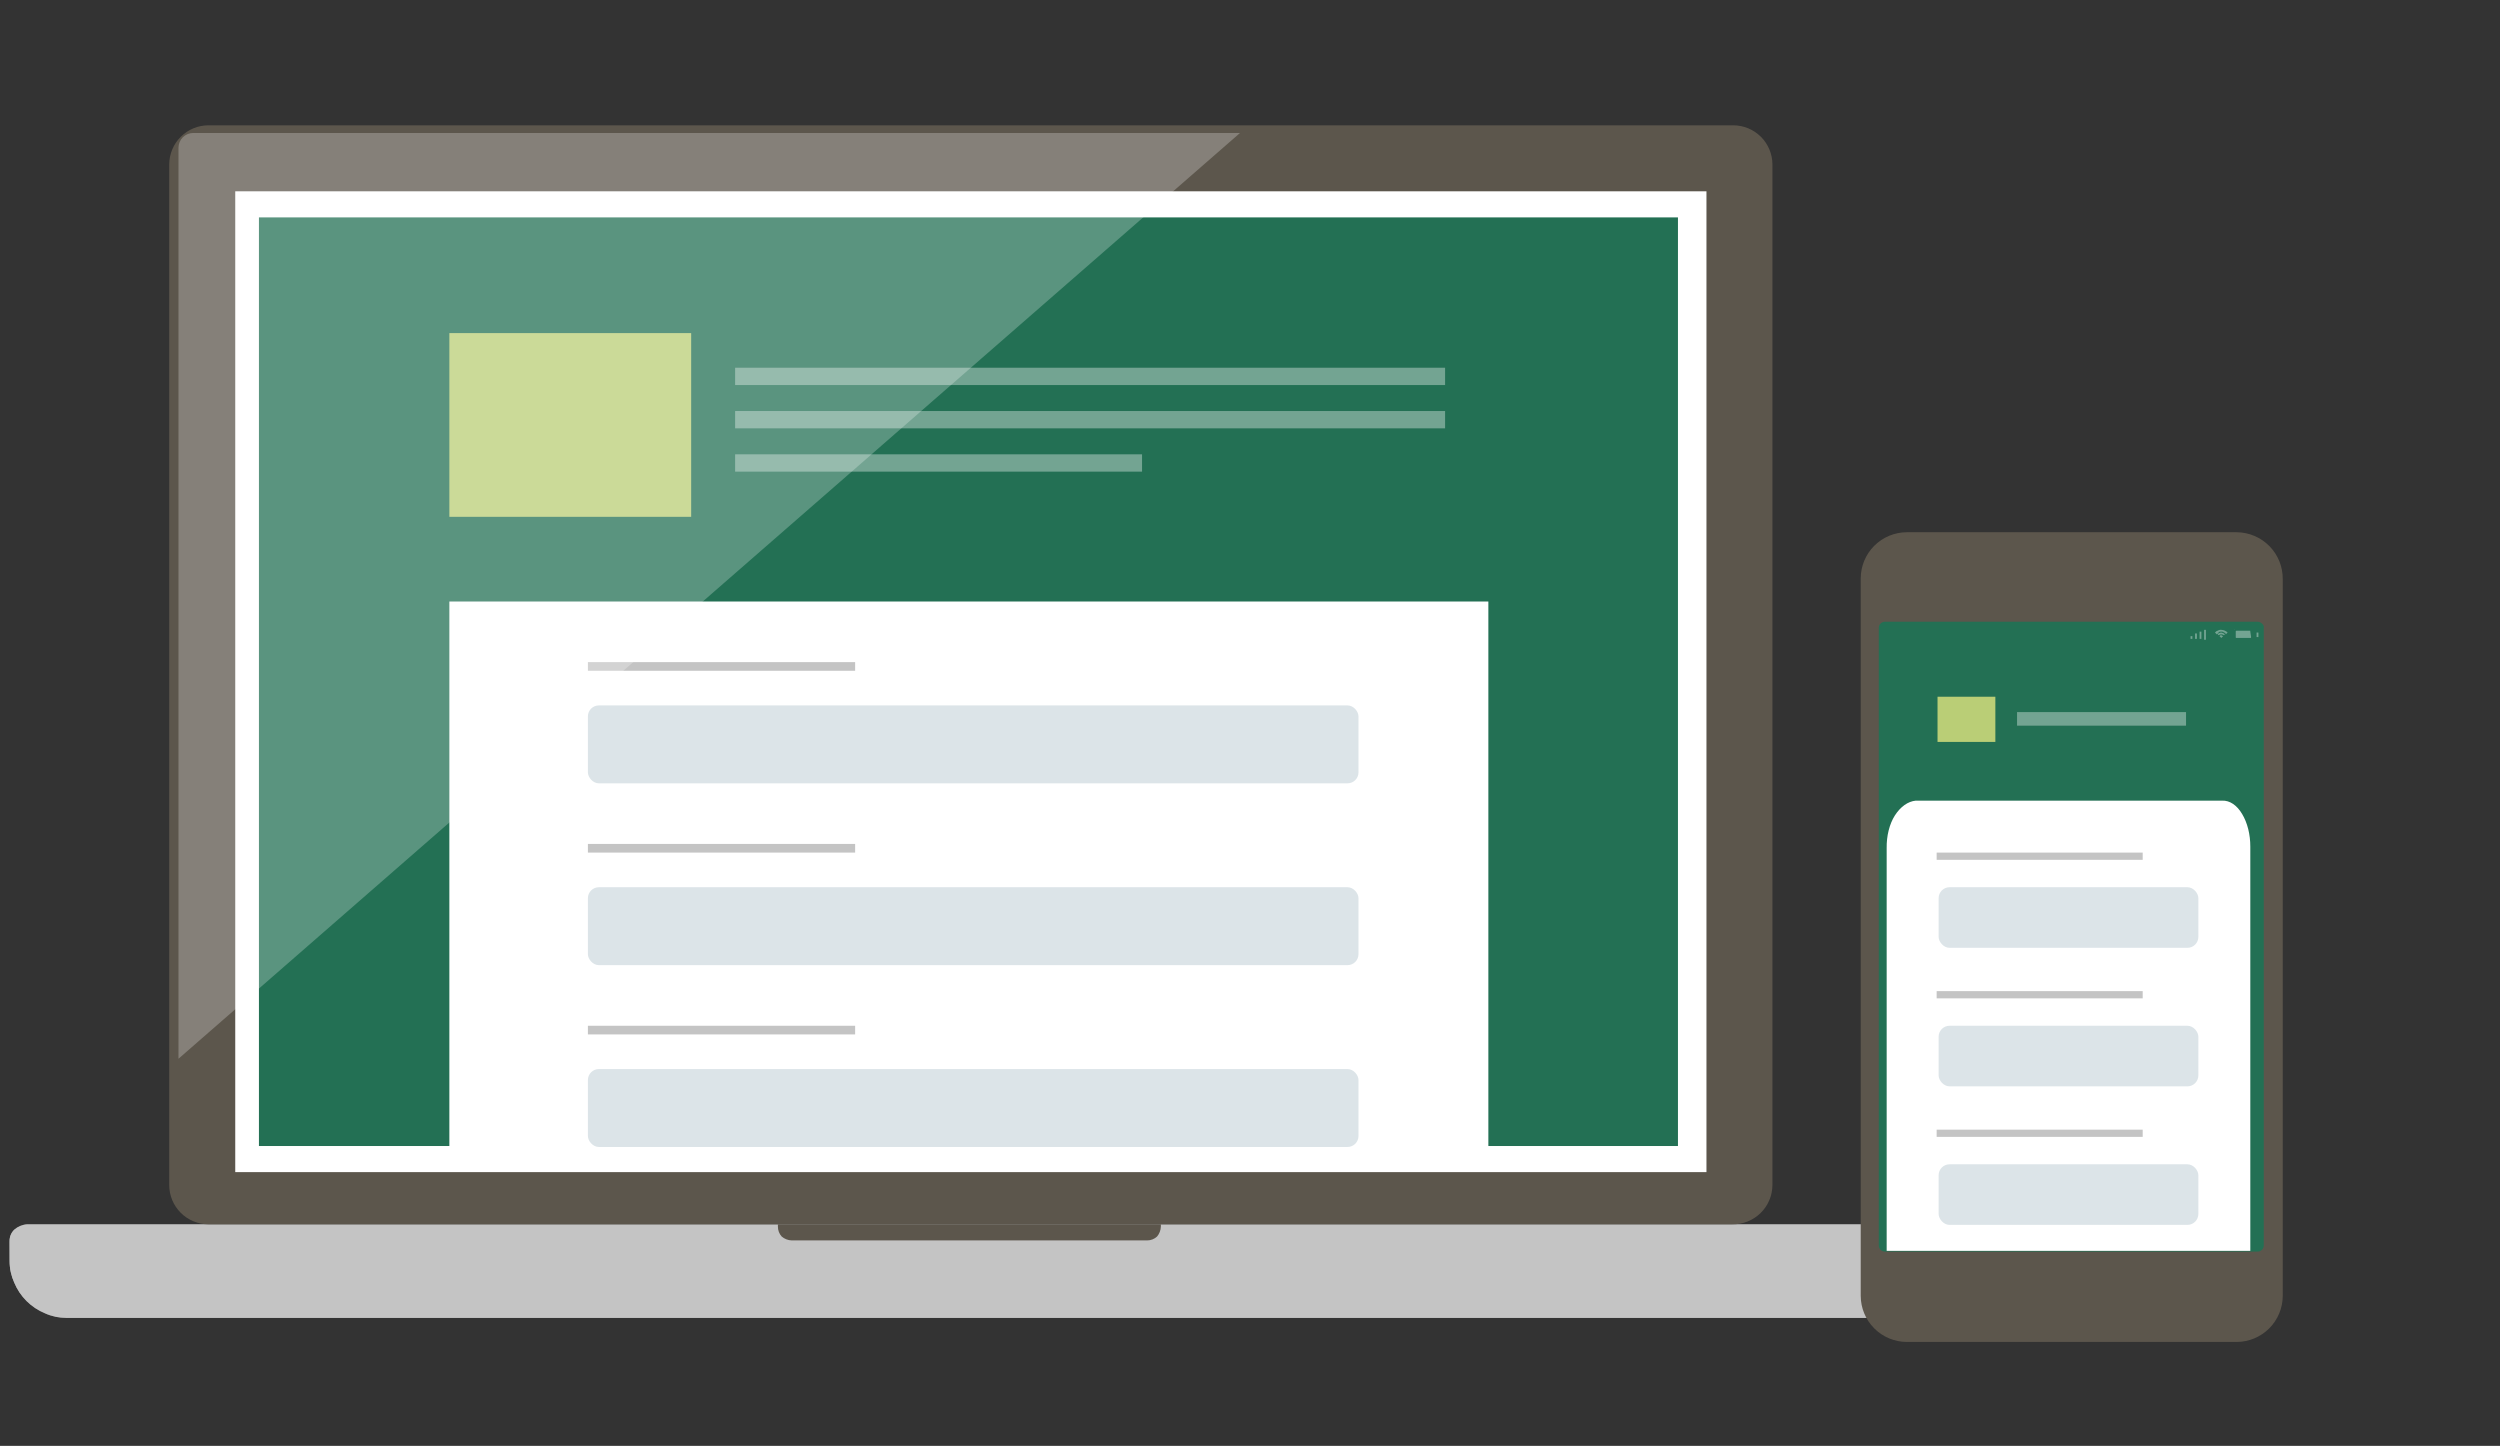 <svg width="268" height="155" viewBox="0 0 268 155" fill="none" xmlns="http://www.w3.org/2000/svg">
<rect x="0" y="0" width="268" height="155" fill="#333333" stroke="none"/>
<g clip-path="url(#clip0_703_27456)">
<mask id="mask0_703_27456" style="mask-type:alpha" maskUnits="userSpaceOnUse" x="-27" y="-17" width="291" height="177">
<rect x="-27" y="-17" width="290.633" height="176.456" fill="#C4C4C4"/>
</mask>
<g mask="url(#mask0_703_27456)">
<path d="M2.925 131.245H204.9C205.129 131.25 205.354 131.307 205.558 131.409C205.988 131.62 206.335 131.967 206.545 132.397C206.639 132.605 206.694 132.827 206.71 133.055V135.194C206.685 136.785 206.069 138.31 204.982 139.472C204.426 140.044 203.761 140.499 203.026 140.81C202.292 141.121 201.502 141.281 200.704 141.282H7.12C6.326 141.285 5.54 141.117 4.817 140.788C4.078 140.484 3.407 140.037 2.842 139.472C2.277 138.907 1.83 138.236 1.526 137.497C1.198 136.774 1.029 135.988 1.032 135.194V133.055C1.024 132.826 1.064 132.598 1.149 132.386C1.234 132.173 1.362 131.981 1.526 131.821C1.915 131.479 2.407 131.276 2.925 131.245Z" fill="url(#paint0_linear_703_27456)"/>
<path d="M2.925 131.245H204.9C205.129 131.25 205.354 131.307 205.558 131.409C205.988 131.62 206.335 131.967 206.545 132.397C206.639 132.605 206.694 132.827 206.71 133.055V135.194C206.685 136.785 206.069 138.31 204.982 139.472C204.426 140.044 203.761 140.499 203.026 140.81C202.292 141.121 201.502 141.281 200.704 141.282H7.12C6.326 141.285 5.54 141.117 4.817 140.788C4.078 140.484 3.407 140.037 2.842 139.472C2.277 138.907 1.83 138.236 1.526 137.497C1.198 136.774 1.029 135.988 1.032 135.194V133.055C1.024 132.826 1.064 132.598 1.149 132.386C1.234 132.173 1.362 131.981 1.526 131.821C1.915 131.479 2.407 131.276 2.925 131.245Z" fill="#C4C4C4"/>
<path d="M83.391 131.245H124.444V131.492C124.432 131.884 124.287 132.262 124.033 132.561C123.741 132.829 123.359 132.976 122.963 132.973H84.872C84.479 132.96 84.102 132.815 83.802 132.561C83.534 132.27 83.388 131.887 83.391 131.492V131.245Z" fill="#5C564C"/>
<path d="M190.005 127.049V17.628C190.001 16.517 189.557 15.452 188.771 14.666C187.985 13.88 186.921 13.437 185.809 13.433L22.337 13.433C21.225 13.437 20.16 13.88 19.374 14.666C18.588 15.452 18.145 16.517 18.141 17.628V127.049C18.145 128.16 18.588 129.225 19.374 130.011C20.16 130.797 21.225 131.24 22.337 131.245H185.727C186.283 131.251 186.836 131.148 187.353 130.94C187.869 130.733 188.34 130.425 188.737 130.035C189.135 129.646 189.451 129.181 189.669 128.669C189.886 128.156 190.001 127.606 190.005 127.049Z" fill="#5C564C"/>
<path d="M182.932 125.651V20.508H25.219V125.651H182.932Z" fill="white"/>
<path d="M179.877 122.853V23.305H27.758V122.853H179.877Z" fill="#237054"/>
<path d="M154.914 39.421H78.805V41.277H154.914V39.421Z" fill="#73A492"/>
<path d="M154.914 44.062H78.805V45.919H154.914V44.062Z" fill="#73A492"/>
<path d="M122.428 48.703H78.805V50.559H122.428V48.703Z" fill="#73A492"/>
<path d="M74.093 35.709H48.172V55.403H74.093V35.709Z" fill="#BACE76"/>
<rect x="48.172" y="64.482" width="111.38" height="58.474" fill="white"/>
<path d="M91.796 70.979H63.023V71.907H91.671V70.979H91.796Z" fill="#C4C4C4"/>
<rect x="63.023" y="75.62" width="82.607" height="8.353" rx="1.176" fill="#DCE4E8"/>
<path d="M91.796 90.47H63.023V91.398H91.671V90.47H91.796Z" fill="#C4C4C4"/>
<rect x="63.023" y="95.111" width="82.607" height="8.353" rx="1.176" fill="#DCE4E8"/>
<path d="M91.796 109.962H63.023V110.89H91.671V109.962H91.796Z" fill="#C4C4C4"/>
<rect x="63.023" y="114.603" width="82.607" height="8.353" rx="1.176" fill="#DCE4E8"/>
<path d="M19.133 113.498V15.842C19.133 15.634 19.174 15.428 19.253 15.235C19.333 15.042 19.45 14.867 19.597 14.72C19.745 14.573 19.92 14.456 20.112 14.376C20.305 14.296 20.511 14.255 20.72 14.255H132.929L19.133 113.498Z" fill="white" fill-opacity="0.25"/>
<path d="M239.77 57.055H204.41C203.101 57.06 201.847 57.583 200.922 58.508C199.996 59.434 199.474 60.687 199.469 61.996V138.917C199.474 140.226 199.996 141.48 200.922 142.405C201.847 143.33 203.101 143.853 204.41 143.858H239.77C241.079 143.853 242.332 143.33 243.258 142.405C244.183 141.48 244.706 140.226 244.711 138.917V62.093C244.718 61.438 244.596 60.787 244.352 60.179C244.108 59.57 243.746 59.016 243.287 58.548C242.827 58.08 242.281 57.707 241.677 57.451C241.074 57.195 240.425 57.06 239.77 57.055Z" fill="#5C564C"/>
<path d="M241.998 66.647H202.085C201.995 66.644 201.906 66.66 201.822 66.693C201.739 66.726 201.663 66.776 201.599 66.839C201.536 66.903 201.486 66.978 201.453 67.062C201.42 67.145 201.404 67.235 201.407 67.325V133.492C201.404 133.582 201.42 133.671 201.453 133.755C201.486 133.838 201.536 133.914 201.599 133.978C201.663 134.041 201.739 134.091 201.822 134.124C201.906 134.157 201.995 134.173 202.085 134.17H241.998C242.088 134.173 242.177 134.157 242.261 134.124C242.344 134.091 242.42 134.041 242.484 133.978C242.547 133.914 242.597 133.838 242.63 133.755C242.663 133.671 242.679 133.582 242.676 133.492V67.325C242.773 67.034 242.386 66.647 241.998 66.647Z" fill="#237054"/>
<path d="M241.616 67.518L241.713 68.39V68.487H239.484V67.518C239.484 67.421 239.484 67.518 239.581 67.518H241.616ZM241.616 67.518H239.484V68.487H241.713V68.39L241.616 67.518Z" fill="#73A492"/>
<path d="M241.221 67.615H239.769C239.672 67.615 239.672 67.615 239.672 67.712V68.293C239.672 68.39 239.672 68.39 239.769 68.39H241.221C241.318 68.39 241.318 68.39 241.318 68.293L241.221 67.615Z" fill="#73A492"/>
<path d="M241.906 67.809H242.1V68.293H241.906V67.809Z" fill="#73A492"/>
<path d="M238.317 68.196L238.123 68.389L237.929 68.196L238.026 68.099H238.123L238.317 68.196ZM238.123 67.808C238.048 67.81 237.975 67.828 237.908 67.861C237.841 67.895 237.782 67.943 237.736 68.002L237.833 68.099C237.916 68.036 238.018 68.002 238.123 68.002C238.228 68.002 238.33 68.036 238.414 68.099L238.51 68.002C238.404 67.9 238.269 67.833 238.123 67.808ZM238.123 67.518C237.987 67.503 237.849 67.538 237.736 67.615C237.639 67.615 237.542 67.712 237.445 67.808L237.639 68.002C237.736 67.905 237.833 67.905 237.833 67.808C237.833 67.712 238.026 67.712 238.123 67.712C238.176 67.705 238.229 67.711 238.279 67.727C238.329 67.744 238.375 67.772 238.414 67.808C238.463 67.813 238.51 67.835 238.546 67.87C238.581 67.905 238.603 67.952 238.607 68.002L238.801 67.808C238.618 67.632 238.377 67.529 238.123 67.518Z" fill="#73A492"/>
<path d="M236.474 68.583H236.28V67.518H236.474V68.583ZM235.99 68.487V67.712H235.796V68.487H235.99ZM235.506 68.487V67.906H235.312V68.487H235.506ZM235.022 68.487V68.196H234.828V68.487H235.022Z" fill="#73A492"/>
<path d="M234.343 76.337H216.227V77.791H234.343V76.337Z" fill="#73A492"/>
<path d="M213.903 74.69H207.703V79.534H213.903V74.69Z" fill="#BACE76"/>
<path d="M205.362 85.83H238.219C238.617 85.812 239.013 85.93 239.381 86.177C239.749 86.424 240.082 86.794 240.358 87.264C240.637 87.725 240.858 88.272 241.009 88.873C241.159 89.475 241.235 90.118 241.233 90.768V134.093H202.251V90.927C202.24 90.276 202.312 89.627 202.463 89.024C202.613 88.421 202.839 87.875 203.126 87.423C203.734 86.477 204.525 85.913 205.362 85.83Z" fill="white"/>
<path d="M229.794 91.398H207.609V92.173H229.697V91.398H229.794Z" fill="#C4C4C4"/>
<rect x="207.82" y="95.11" width="27.845" height="6.497" rx="1.176" fill="#DCE4E8"/>
<path d="M229.794 106.249H207.609V107.024H229.697V106.249H229.794Z" fill="#C4C4C4"/>
<rect x="207.82" y="109.961" width="27.845" height="6.497" rx="1.176" fill="#DCE4E8"/>
<path d="M229.794 121.099H207.609V121.874H229.697V121.099H229.794Z" fill="#C4C4C4"/>
<rect x="207.82" y="124.812" width="27.845" height="6.497" rx="1.176" fill="#DCE4E8"/>
</g>
</g>
<defs>
<linearGradient id="paint0_linear_703_27456" x1="103.871" y1="131.771" x2="103.871" y2="140.673" gradientUnits="userSpaceOnUse">
<stop stop-color="#737373"/>
<stop offset="0.16" stop-color="#D3D4D4"/>
<stop offset="1" stop-color="#5C5C5C"/>
</linearGradient>
<clipPath id="clip0_703_27456">
<rect width="267.902" height="155" fill="white" transform="translate(0.094)"/>
</clipPath>
</defs>
</svg>
